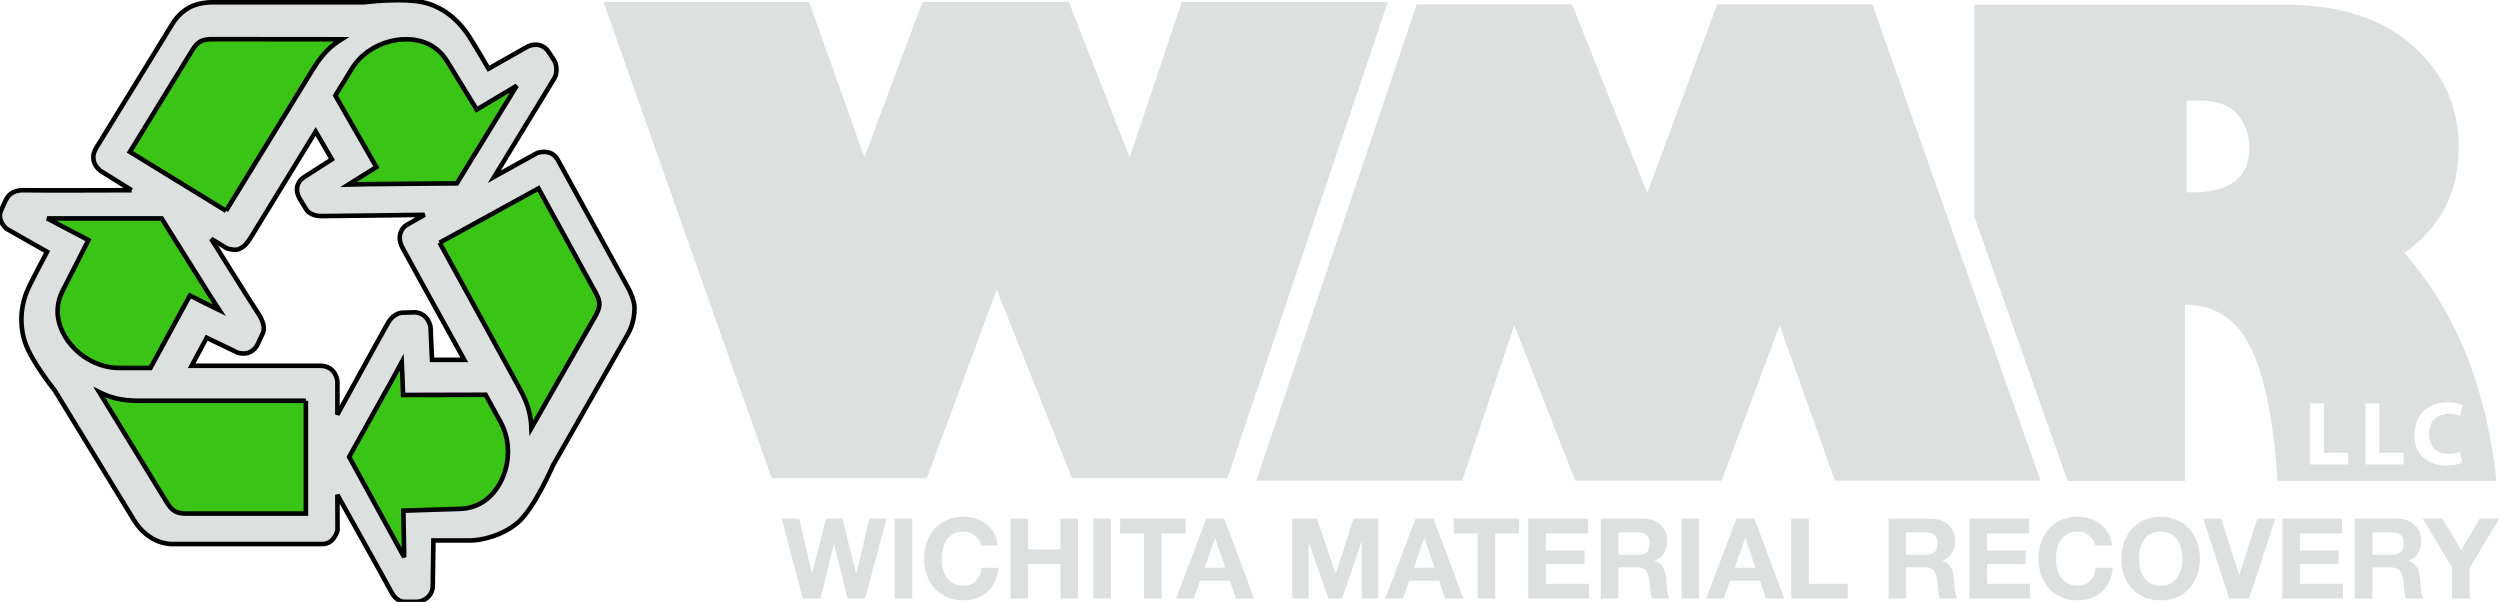<?xml version="1.0" encoding="UTF-8" standalone="no"?>
<!-- Created with Inkscape (http://www.inkscape.org/) -->

<svg
   version="1.1"
   id="svg2"
   width="290.074"
   height="69.832"
   viewBox="0 0 290.074 69.832"
   sodipodi:docname="wmrlogodarkmode2.svg"
   inkscape:version="1.3.2 (091e20e, 2023-11-25, custom)"
   xmlns:inkscape="http://www.inkscape.org/namespaces/inkscape"
   xmlns:sodipodi="http://sodipodi.sourceforge.net/DTD/sodipodi-0.dtd"
   xmlns="http://www.w3.org/2000/svg"
   xmlns:svg="http://www.w3.org/2000/svg">
  <defs
     id="defs6" />
  <sodipodi:namedview
     id="namedview4"
     pagecolor="#ffffff"
     bordercolor="#000000"
     borderopacity="0.25"
     inkscape:showpageshadow="2"
     inkscape:pageopacity="0.0"
     inkscape:pagecheckerboard="0"
     inkscape:deskcolor="#d1d1d1"
     inkscape:zoom="3.8660714"
     inkscape:cx="128.16628"
     inkscape:cy="37.117783"
     inkscape:window-width="1920"
     inkscape:window-height="1009"
     inkscape:window-x="2552"
     inkscape:window-y="-8"
     inkscape:window-maximized="1"
     inkscape:current-layer="g8" />
  <g
     id="g8"
     inkscape:groupmode="layer"
     inkscape:label="ink_ext_XXXXXX"
     transform="matrix(1.333,0,0,-1.333,-20.442,80.369)">
    <path
       d="M 96.01,18.666 H 82.506 L 67.863,60.125 h 17.904 l 4.808,-13.53 5.054,13.53 H 108.37 l 5.299,-13.53 4.536,13.53 h 17.932 L 122.171,18.666 H 108.643 L 102.094,35.076 96.01,18.666"
       style="fill:#dce0df;fill-opacity:1;fill-rule:nonzero;stroke:none;stroke-width:0.1"
       id="path12" />
    <path
       d="m 89.117,8.193 -1.177,4.731 h -0.02 l -1.159,-4.731 h -1.546 l -1.841,6.952 h 1.53 l 1.101,-4.731 h 0.018 l 1.207,4.731 h 1.431 l 1.189,-4.791 h 0.018 l 1.14,4.791 h 1.5 l -1.87,-6.952 h -1.52"
       style="fill:#dce0df;fill-opacity:1;fill-rule:nonzero;stroke:none;stroke-width:0.1"
       id="path14" />
    <path
       d="M 94.736,15.145 V 8.193 h -1.529 v 6.952 h 1.529"
       style="fill:#dce0df;fill-opacity:1;fill-rule:nonzero;stroke:none;stroke-width:0.1"
       id="path16" />
    <path
       d="m 100.539,13.289 c -0.09,0.146 -0.204,0.275 -0.34,0.385 -0.136,0.111 -0.291,0.197 -0.463,0.259 -0.173,0.062 -0.353,0.092 -0.541,0.092 -0.344,0 -0.637,-0.066 -0.875,-0.199 -0.242,-0.134 -0.436,-0.312 -0.585,-0.536 -0.15,-0.223 -0.259,-0.478 -0.327,-0.764 -0.068,-0.287 -0.102,-0.58 -0.102,-0.887 0,-0.291 0.034,-0.576 0.102,-0.852 0.068,-0.275 0.178,-0.524 0.327,-0.744 0.148,-0.223 0.343,-0.398 0.585,-0.53 0.238,-0.134 0.531,-0.2 0.875,-0.2 0.468,0 0.832,0.143 1.096,0.428 0.263,0.286 0.424,0.662 0.482,1.129 h 1.48 c -0.039,-0.434 -0.139,-0.826 -0.303,-1.177 -0.16,-0.353 -0.376,-0.65 -0.641,-0.898 -0.267,-0.246 -0.579,-0.433 -0.935,-0.562 -0.357,-0.131 -0.749,-0.196 -1.179,-0.196 -0.532,0 -1.01,0.093 -1.435,0.279 -0.425,0.184 -0.785,0.439 -1.076,0.764 -0.292,0.325 -0.516,0.707 -0.671,1.145 -0.157,0.438 -0.236,0.91 -0.236,1.416 0,0.519 0.078,1.003 0.236,1.446 0.154,0.444 0.379,0.833 0.671,1.164 0.291,0.331 0.652,0.59 1.076,0.778 0.425,0.188 0.903,0.283 1.435,0.283 0.383,0 0.744,-0.055 1.086,-0.166 0.34,-0.111 0.647,-0.27 0.914,-0.482 0.272,-0.211 0.493,-0.472 0.668,-0.784 0.176,-0.309 0.286,-0.667 0.332,-1.069 h -1.48 c -0.026,0.176 -0.085,0.336 -0.176,0.48"
       style="fill:#dce0df;fill-opacity:1;fill-rule:nonzero;stroke:none;stroke-width:0.1"
       id="path18" />
    <path
       d="m 104.823,15.145 v -2.668 h 2.816 v 2.668 h 1.527 V 8.193 h -1.527 v 2.999 h -2.816 V 8.193 h -1.528 v 6.952 h 1.528"
       style="fill:#dce0df;fill-opacity:1;fill-rule:nonzero;stroke:none;stroke-width:0.1"
       id="path20" />
    <path
       d="M 112.038,15.145 V 8.193 h -1.527 v 6.952 h 1.527"
       style="fill:#dce0df;fill-opacity:1;fill-rule:nonzero;stroke:none;stroke-width:0.1"
       id="path22" />
    <path
       d="m 112.837,13.859 v 1.285 h 5.696 v -1.285 h -2.084 V 8.193 h -1.528 v 5.667 h -2.084"
       style="fill:#dce0df;fill-opacity:1;fill-rule:nonzero;stroke:none;stroke-width:0.1"
       id="path24" />
    <path
       d="m 121.99,10.879 -0.877,2.552 h -0.019 l -0.906,-2.552 z m -0.089,4.266 2.601,-6.952 h -1.587 l -0.526,1.548 h -2.6 l -0.545,-1.548 h -1.539 l 2.628,6.952 h 1.568"
       style="fill:#dce0df;fill-opacity:1;fill-rule:nonzero;stroke:none;stroke-width:0.1"
       id="path26" />
    <path
       d="m 129.965,15.145 1.625,-4.781 h 0.019 l 1.539,4.781 h 2.154 V 8.193 h -1.433 v 4.927 h -0.019 l -1.704,-4.927 h -1.179 l -1.702,4.879 h -0.024 V 8.193 h -1.428 v 6.952 h 2.152"
       style="fill:#dce0df;fill-opacity:1;fill-rule:nonzero;stroke:none;stroke-width:0.1"
       id="path28" />
    <path
       d="m 140.198,10.879 -0.874,2.552 h -0.019 l -0.907,-2.552 z m -0.087,4.266 2.605,-6.952 h -1.593 l -0.526,1.548 H 138 l -0.543,-1.548 h -1.543 l 2.633,6.952 h 1.564"
       style="fill:#dce0df;fill-opacity:1;fill-rule:nonzero;stroke:none;stroke-width:0.1"
       id="path30" />
    <path
       d="m 141.875,13.859 v 1.285 h 5.692 v -1.285 h -2.085 V 8.193 h -1.527 v 5.667 h -2.08"
       style="fill:#dce0df;fill-opacity:1;fill-rule:nonzero;stroke:none;stroke-width:0.1"
       id="path32" />
    <path
       d="m 153.567,15.145 v -1.285 h -3.671 v -1.49 h 3.369 v -1.188 h -3.369 V 9.477 h 3.751 V 8.193 h -5.282 v 6.952 h 5.202"
       style="fill:#dce0df;fill-opacity:1;fill-rule:nonzero;stroke:none;stroke-width:0.1"
       id="path34" />
    <path
       d="m 157.881,11.998 c 0.349,0 0.617,0.08 0.791,0.234 0.172,0.157 0.262,0.41 0.262,0.76 0,0.338 -0.09,0.583 -0.262,0.736 -0.174,0.152 -0.442,0.229 -0.791,0.229 h -1.672 v -1.959 z m 0.545,3.147 c 0.31,0 0.594,-0.051 0.842,-0.152 0.253,-0.1 0.463,-0.238 0.642,-0.412 0.18,-0.176 0.319,-0.378 0.409,-0.609 0.095,-0.23 0.14,-0.477 0.14,-0.744 0,-0.408 -0.082,-0.764 -0.252,-1.061 -0.172,-0.3 -0.458,-0.527 -0.845,-0.684 v -0.019 c 0.188,-0.051 0.345,-0.131 0.47,-0.237 0.118,-0.107 0.223,-0.232 0.296,-0.379 0.083,-0.146 0.136,-0.308 0.169,-0.484 0.041,-0.174 0.064,-0.352 0.08,-0.525 0.006,-0.111 0.012,-0.24 0.019,-0.389 0.006,-0.15 0.016,-0.303 0.03,-0.458 0.017,-0.155 0.039,-0.304 0.079,-0.444 0.038,-0.139 0.091,-0.258 0.157,-0.354 h -1.521 c -0.088,0.221 -0.137,0.483 -0.158,0.788 -0.019,0.305 -0.049,0.598 -0.092,0.877 -0.049,0.363 -0.162,0.629 -0.328,0.799 -0.171,0.168 -0.442,0.252 -0.827,0.252 h -1.527 V 8.193 h -1.529 v 6.952 h 3.746"
       style="fill:#dce0df;fill-opacity:1;fill-rule:nonzero;stroke:none;stroke-width:0.1"
       id="path36" />
    <path
       d="M 163.234,15.145 V 8.193 h -1.528 v 6.952 h 1.528"
       style="fill:#dce0df;fill-opacity:1;fill-rule:nonzero;stroke:none;stroke-width:0.1"
       id="path38" />
    <path
       d="m 168.135,10.879 -0.877,2.552 h -0.022 l -0.905,-2.552 z m -0.087,4.266 2.597,-6.952 h -1.584 l -0.53,1.548 h -2.599 l -0.547,-1.548 h -1.537 l 2.631,6.952 h 1.569"
       style="fill:#dce0df;fill-opacity:1;fill-rule:nonzero;stroke:none;stroke-width:0.1"
       id="path40" />
    <path
       d="M 172.777,15.145 V 9.477 h 3.39 V 8.193 h -4.918 v 6.952 h 1.528"
       style="fill:#dce0df;fill-opacity:1;fill-rule:nonzero;stroke:none;stroke-width:0.1"
       id="path42" />
    <path
       d="m 182.934,11.998 c 0.351,0 0.612,0.08 0.787,0.234 0.176,0.157 0.263,0.41 0.263,0.76 0,0.338 -0.087,0.583 -0.263,0.736 -0.175,0.152 -0.436,0.229 -0.787,0.229 h -1.68 v -1.959 z m 0.546,3.147 c 0.311,0 0.592,-0.051 0.839,-0.152 0.253,-0.1 0.466,-0.238 0.644,-0.412 0.18,-0.176 0.317,-0.378 0.41,-0.609 0.095,-0.23 0.143,-0.477 0.143,-0.744 0,-0.408 -0.09,-0.764 -0.26,-1.061 -0.171,-0.3 -0.451,-0.527 -0.844,-0.684 v -0.019 c 0.19,-0.051 0.346,-0.131 0.471,-0.237 0.121,-0.107 0.221,-0.232 0.303,-0.379 0.074,-0.146 0.13,-0.308 0.169,-0.484 0.034,-0.174 0.059,-0.352 0.069,-0.525 0.006,-0.111 0.014,-0.24 0.021,-0.389 0.008,-0.15 0.019,-0.303 0.034,-0.458 0.017,-0.155 0.044,-0.304 0.08,-0.444 0.035,-0.139 0.089,-0.258 0.16,-0.354 h -1.53 c -0.084,0.221 -0.136,0.483 -0.154,0.788 -0.019,0.305 -0.051,0.598 -0.092,0.877 -0.047,0.363 -0.158,0.629 -0.326,0.799 -0.17,0.168 -0.448,0.252 -0.832,0.252 h -1.531 V 8.193 h -1.524 v 6.952 h 3.75"
       style="fill:#dce0df;fill-opacity:1;fill-rule:nonzero;stroke:none;stroke-width:0.1"
       id="path44" />
    <path
       d="m 191.96,15.145 v -1.285 h -3.67 v -1.49 h 3.368 V 11.182 H 188.29 V 9.477 h 3.749 V 8.193 h -5.279 v 6.952 h 5.2"
       style="fill:#dce0df;fill-opacity:1;fill-rule:nonzero;stroke:none;stroke-width:0.1"
       id="path46" />
    <path
       d="m 197.531,13.289 c -0.094,0.146 -0.205,0.275 -0.342,0.385 -0.139,0.111 -0.293,0.197 -0.462,0.259 -0.172,0.062 -0.352,0.092 -0.541,0.092 -0.344,0 -0.635,-0.066 -0.874,-0.199 -0.242,-0.134 -0.437,-0.312 -0.588,-0.536 -0.149,-0.223 -0.253,-0.478 -0.328,-0.764 -0.064,-0.287 -0.095,-0.58 -0.095,-0.887 0,-0.291 0.031,-0.576 0.095,-0.852 0.075,-0.275 0.179,-0.524 0.328,-0.744 0.151,-0.223 0.346,-0.398 0.588,-0.53 0.239,-0.134 0.53,-0.2 0.874,-0.2 0.468,0 0.832,0.143 1.095,0.428 0.264,0.286 0.426,0.662 0.481,1.129 h 1.48 c -0.035,-0.434 -0.14,-0.826 -0.301,-1.177 -0.16,-0.353 -0.375,-0.65 -0.644,-0.898 -0.263,-0.246 -0.576,-0.433 -0.932,-0.562 -0.359,-0.131 -0.75,-0.196 -1.179,-0.196 -0.534,0 -1.008,0.093 -1.437,0.279 -0.423,0.184 -0.781,0.439 -1.074,0.764 -0.293,0.325 -0.515,0.707 -0.675,1.145 -0.152,0.438 -0.229,0.91 -0.229,1.416 0,0.519 0.077,1.003 0.229,1.446 0.16,0.444 0.382,0.833 0.675,1.164 0.293,0.331 0.651,0.59 1.074,0.778 0.429,0.188 0.903,0.283 1.437,0.283 0.384,0 0.748,-0.055 1.086,-0.166 0.337,-0.111 0.646,-0.27 0.914,-0.482 0.271,-0.211 0.492,-0.472 0.666,-0.784 0.175,-0.309 0.289,-0.667 0.336,-1.069 h -1.481 c -0.027,0.176 -0.086,0.336 -0.176,0.48"
       style="fill:#dce0df;fill-opacity:1;fill-rule:nonzero;stroke:none;stroke-width:0.1"
       id="path48" />
    <path
       d="m 201.615,10.787 c 0.069,-0.275 0.176,-0.524 0.324,-0.744 0.15,-0.223 0.347,-0.398 0.584,-0.53 0.243,-0.134 0.534,-0.2 0.877,-0.2 0.346,0 0.638,0.066 0.877,0.2 0.241,0.132 0.434,0.307 0.584,0.53 0.152,0.22 0.258,0.469 0.326,0.744 0.071,0.275 0.106,0.561 0.106,0.852 0,0.307 -0.035,0.6 -0.106,0.887 -0.068,0.286 -0.174,0.541 -0.326,0.764 -0.15,0.225 -0.343,0.402 -0.584,0.536 -0.239,0.132 -0.531,0.199 -0.877,0.199 -0.343,0 -0.634,-0.066 -0.877,-0.199 -0.237,-0.134 -0.434,-0.312 -0.584,-0.536 -0.148,-0.223 -0.255,-0.478 -0.324,-0.764 -0.07,-0.287 -0.103,-0.58 -0.103,-0.887 0,-0.291 0.033,-0.576 0.103,-0.852 z m -1.402,2.298 c 0.161,0.444 0.381,0.833 0.676,1.164 0.291,0.331 0.649,0.59 1.076,0.778 0.426,0.188 0.902,0.283 1.435,0.283 0.541,0 1.021,-0.095 1.444,-0.283 0.42,-0.188 0.777,-0.447 1.068,-0.778 0.295,-0.331 0.518,-0.72 0.676,-1.164 0.153,-0.443 0.23,-0.927 0.23,-1.446 0,-0.506 -0.077,-0.978 -0.23,-1.416 -0.158,-0.438 -0.381,-0.82 -0.676,-1.145 -0.291,-0.324 -0.648,-0.58 -1.068,-0.764 -0.423,-0.186 -0.903,-0.279 -1.444,-0.279 -0.533,0 -1.009,0.093 -1.435,0.279 -0.427,0.184 -0.785,0.439 -1.076,0.764 -0.295,0.325 -0.515,0.707 -0.676,1.145 -0.15,0.438 -0.229,0.91 -0.229,1.416 0,0.519 0.079,1.003 0.229,1.446"
       style="fill:#dce0df;fill-opacity:1;fill-rule:nonzero;stroke:none;stroke-width:0.1"
       id="path50" />
    <path
       d="m 209.371,8.193 -2.251,6.952 h 1.569 l 1.548,-4.889 h 0.019 l 1.566,4.889 h 1.577 l -2.305,-6.952 h -1.723"
       style="fill:#dce0df;fill-opacity:1;fill-rule:nonzero;stroke:none;stroke-width:0.1"
       id="path52" />
    <path
       d="m 219.192,15.145 v -1.285 h -3.669 v -1.49 h 3.369 v -1.188 h -3.369 V 9.477 h 3.748 V 8.193 h -5.274 v 6.952 h 5.195"
       style="fill:#dce0df;fill-opacity:1;fill-rule:nonzero;stroke:none;stroke-width:0.1"
       id="path54" />
    <path
       d="m 223.509,11.998 c 0.35,0 0.613,0.08 0.787,0.234 0.176,0.157 0.265,0.41 0.265,0.76 0,0.338 -0.089,0.583 -0.265,0.736 -0.174,0.152 -0.437,0.229 -0.787,0.229 h -1.674 v -1.959 z m 0.546,3.147 c 0.311,0 0.592,-0.051 0.843,-0.152 0.249,-0.1 0.462,-0.238 0.642,-0.412 0.178,-0.176 0.311,-0.378 0.405,-0.609 0.096,-0.23 0.146,-0.477 0.146,-0.744 0,-0.408 -0.088,-0.764 -0.259,-1.061 -0.173,-0.3 -0.453,-0.527 -0.843,-0.684 v -0.019 c 0.187,-0.051 0.346,-0.131 0.468,-0.237 0.121,-0.107 0.221,-0.232 0.299,-0.379 0.08,-0.146 0.138,-0.308 0.172,-0.484 0.037,-0.174 0.062,-0.352 0.074,-0.525 0.007,-0.111 0.014,-0.24 0.018,-0.389 0.005,-0.15 0.016,-0.303 0.035,-0.458 0.017,-0.155 0.043,-0.304 0.077,-0.444 0.036,-0.139 0.089,-0.258 0.161,-0.354 h -1.529 c -0.085,0.221 -0.135,0.483 -0.155,0.788 -0.021,0.305 -0.048,0.598 -0.088,0.877 -0.052,0.363 -0.163,0.629 -0.332,0.799 -0.17,0.168 -0.444,0.252 -0.826,0.252 h -1.528 V 8.193 h -1.53 v 6.952 h 3.75"
       style="fill:#dce0df;fill-opacity:1;fill-rule:nonzero;stroke:none;stroke-width:0.1"
       id="path56" />
    <path
       d="m 226.225,15.145 h 1.713 l 1.626,-2.746 1.618,2.746 h 1.705 l -2.583,-4.285 V 8.193 h -1.529 v 2.708 l -2.55,4.244"
       style="fill:#dce0df;fill-opacity:1;fill-rule:nonzero;stroke:none;stroke-width:0.1"
       id="path58" />
    <path
       d="m 164.805,59.91 h 13.505 l 14.647,-41.459 h -17.906 l -4.807,13.53 -5.055,-13.53 h -12.742 l -5.299,13.53 -4.537,-13.53 h -17.928 l 13.968,41.459 h 13.525 l 6.545,-16.411 6.084,16.411"
       style="fill:#dce0df;fill-opacity:1;fill-rule:nonzero;stroke:none;stroke-width:0.1"
       id="path60" />
    <path
       d="m 37.828,32.984 c 0.703,-1.062 0.406,-1.641 0.406,-1.641 0,0 -0.422,-0.938 -0.5,-1.078 -0.078,-0.141 -0.281,-0.469 -0.719,-0.656 -0.438,-0.188 -0.984,-0.016 -0.984,-0.016 l -2.703,1.297 -1.312,-2.438 c 0,0 9.797,0 11.188,0 1.391,0 1.5,-1.344 1.5,-1.344 v -2.906 c 0,0 3.875,7.062 4.406,7.984 0.531,0.922 1.281,0.891 1.281,0.891 l 1.047,0.031 c 1.188,-0.062 1.375,-1.281 1.375,-1.281 l 0.125,-2.859 H 55.75 c 0,0 -4.812,8.688 -5.391,9.781 -0.578,1.094 0.094,1.781 0.312,1.922 0.219,0.141 1.625,0.922 1.625,0.922 0,0 -7.875,-0.109 -8.969,-0.109 -1.094,0 -1.375,0.641 -1.375,0.641 L 41.422,43 c -0.656,1.156 0.266,1.797 0.266,1.797 l 2.531,1.625 -1.406,2.422 c 0,0 -5.172,-8.438 -5.609,-9.156 C 36.766,38.969 36.5,38.766 36.125,38.609 35.75,38.453 35.094,38.672 35.094,38.672 L 33.719,39.5 c 0,0 3.406,-5.453 4.109,-6.516 z m -11.031,10.75 -2.719,1.688 c 0,0 -0.5,0.391 -0.594,0.906 -0.094,0.516 0.094,0.859 0.25,1.125 0.156,0.266 6.641,10.812 6.641,10.812 0,0 0.469,0.844 1.438,1.375 0.969,0.531 2.25,0.453 2.25,0.453 h 12.969 c 0,0 3.609,0.469 5.5,-0.094 1.891,-0.562 2.984,-1.953 3.406,-2.531 0.422,-0.578 1.922,-3.156 1.922,-3.156 l 3.422,1.938 c 0,0 0.969,0.5 1.703,-0.328 0,0 0.547,-0.797 0.656,-1.016 0.109,-0.219 0.25,-0.922 -0.047,-1.422 -0.297,-0.5 -5.234,-8.578 -5.234,-8.578 l 3.719,2.062 c 0,0 0.469,0.188 0.984,0.062 0.516,-0.125 0.75,-0.531 0.844,-0.688 0.094,-0.156 6.172,-11.234 6.172,-11.234 0,0 0.469,-0.906 0.484,-1.547 0.016,-0.641 -0.109,-1.516 -0.547,-2.297 -0.438,-0.781 -6.547,-11.484 -6.547,-11.484 0,0 -1.578,-3.641 -2.969,-4.891 -1.391,-1.25 -3.312,-1.641 -4.234,-1.641 -0.922,0 -3.203,0 -3.203,0 L 53,9.156 c 0,0 -0.047,-0.531 -0.453,-0.875 -0.406,-0.344 -0.828,-0.375 -0.938,-0.375 -0.109,0 -1,0 -1,0 0,0 -0.703,-0.109 -1.219,0.875 -0.516,0.984 -4.688,8.438 -4.688,8.438 l 0.016,-3.078 c 0,0 -0.281,-1.203 -1.312,-1.203 -1.031,0 -13.094,0 -13.094,0 0,0 -1.984,-0.109 -3.344,2.125 -1.359,2.234 -6.859,11.234 -6.859,11.234 0,0 -2.062,2.547 -2.609,4.25 -0.547,1.703 -0.297,3.438 0.359,4.781 0.656,1.344 1.578,3.047 1.578,3.047 l -3.547,2.016 c 0,0 -0.828,0.688 -0.469,1.562 0.359,0.875 0.578,1.188 0.578,1.188 0,0 0.391,0.625 1.375,0.594 0.984,-0.031 9.422,0 9.422,0"
       style="fill:#dce0df;fill-opacity:1;fill-rule:nonzero;stroke:#000000;stroke-width:0.4;stroke-dasharray:none"
       id="path62" />
    <path
       d="m 20.348,33.16 c 0,0.648 0.149,1.258 0.464,1.868 l 2.22,4.362 -3.588,1.886 h 9.964 l 4.086,-6.525 0.943,-1.46 -0.943,0.463 -1.627,0.812 -3.439,-6.305 h -2.68 c -3.07,0 -5.4,2.645 -5.4,4.899 v 0"
       style="fill:#3ac415;fill-opacity:1;fill-rule:evenodd;stroke:#000000;stroke-width:0.4;stroke-dasharray:none"
       id="path64" />
    <path
       d="M 41.96,25.404 V 15.587 H 31.589 c -0.942,0 -1.277,0.239 -1.774,1.036 l -5.843,9.538 c 0.907,-0.443 1.811,-0.756 3.532,-0.756 h 7.117 5.73 1.609 v 0"
       style="fill:#3ac415;fill-opacity:1;fill-rule:evenodd;stroke:#000000;stroke-width:0.4;stroke-dasharray:none"
       id="path66" />
    <path
       d="m 57.196,16.491 c -0.568,-0.311 -1.173,-0.477 -1.859,-0.494 l -4.892,-0.155 0.073,-4.052 -4.794,8.736 3.755,6.723 0.826,1.529 0.048,-1.048 0.07,-1.818 7.181,0.018 1.29,-2.35 c 1.477,-2.689 0.28,-6.002 -1.698,-7.087 v 0"
       style="fill:#3ac415;fill-opacity:1;fill-rule:evenodd;stroke:#000000;stroke-width:0.4;stroke-dasharray:none"
       id="path68" />
    <path
       d="m 53.6,39.166 8.606,4.725 0.772,-1.411 2.759,-5.023 1.459,-2.658 c 0.452,-0.824 0.402,-1.234 -0.054,-2.055 l -5.553,-9.711 c -0.046,1.008 -0.207,1.952 -1.033,3.461 L 57.131,32.732 54.374,37.757 53.6,39.166 v 0"
       style="fill:#3ac415;fill-opacity:1;fill-rule:evenodd;stroke:#000000;stroke-width:0.4;stroke-dasharray:none"
       id="path70" />
    <path
       d="m 52.924,56.301 c 0.553,-0.338 0.993,-0.784 1.351,-1.37 l 2.559,-4.175 3.481,2.071 -5.212,-8.494 -7.698,-0.068 -1.739,-0.04 0.888,0.56 1.544,0.961 -3.575,6.229 1.402,2.286 c 1.605,2.614 5.076,3.217 6.998,2.039 v 0"
       style="fill:#3ac415;fill-opacity:1;fill-rule:evenodd;stroke:#000000;stroke-width:0.4;stroke-dasharray:none"
       id="path72" />
    <path
       d="m 35.009,41.94 -8.366,5.134 0.84,1.37 2.998,4.886 1.585,2.584 c 0.494,0.803 0.873,0.961 1.811,0.97 L 45.063,56.873 C 44.211,56.334 43.468,55.727 42.572,54.262 L 38.848,48.195 35.85,43.31 35.009,41.94 v 0"
       style="fill:#3ac415;fill-opacity:1;fill-rule:evenodd;stroke:#000000;stroke-width:0.4;stroke-dasharray:none"
       id="path74" />
    <path
       d="m 228.378,25.271 c -1.329,0 -2.877,-0.74 -2.877,-2.897 0,-2.153 1.848,-2.611 2.745,-2.611 0.897,0 1.407,0.252 1.407,0.252 l -0.181,0.941 c -0.85,-0.254 -1.491,-0.243 -2.07,0.135 -0.58,0.379 -0.632,1.197 -0.632,1.391 0,0.193 0.023,0.677 0.247,1.047 0.217,0.369 0.718,0.738 1.396,0.738 0.679,0 1.059,-0.19 1.059,-0.19 l 0.244,0.953 c -0.728,0.271 -1.338,0.24 -1.338,0.24 z m -7.141,-5.406 h 3.321 v 1.01 h -2.114 v 4.307 h -1.207 z m -4.82,0 h 3.321 v 1.01 h -2.118 v 4.307 h -1.203 z m -10.755,31.673 v -7.989 h 0.517 c 3.298,0 4.944,1.296 4.944,3.886 0,1.087 -0.333,2.042 -1.003,2.866 -0.669,0.824 -1.784,1.236 -3.341,1.236 z M 187.185,41.451 v 18.43 h 27.087 c 4.693,0 8.376,-1.182 11.057,-3.546 2.681,-2.363 4.023,-5.321 4.023,-8.87 0,-3.913 -1.576,-6.973 -4.727,-9.184 4.473,-5.107 7.142,-11.727 8.013,-19.859 h -19.047 c -0.343,5.234 -1.126,9.101 -2.347,11.601 -1.223,2.5 -3.129,3.749 -5.723,3.749 V 18.422 h -10.208 l -8.128,23.029"
       style="fill:#dce0df;fill-opacity:1;fill-rule:nonzero;stroke:none;stroke-width:0.1"
       id="path76" />
  </g>
</svg>

